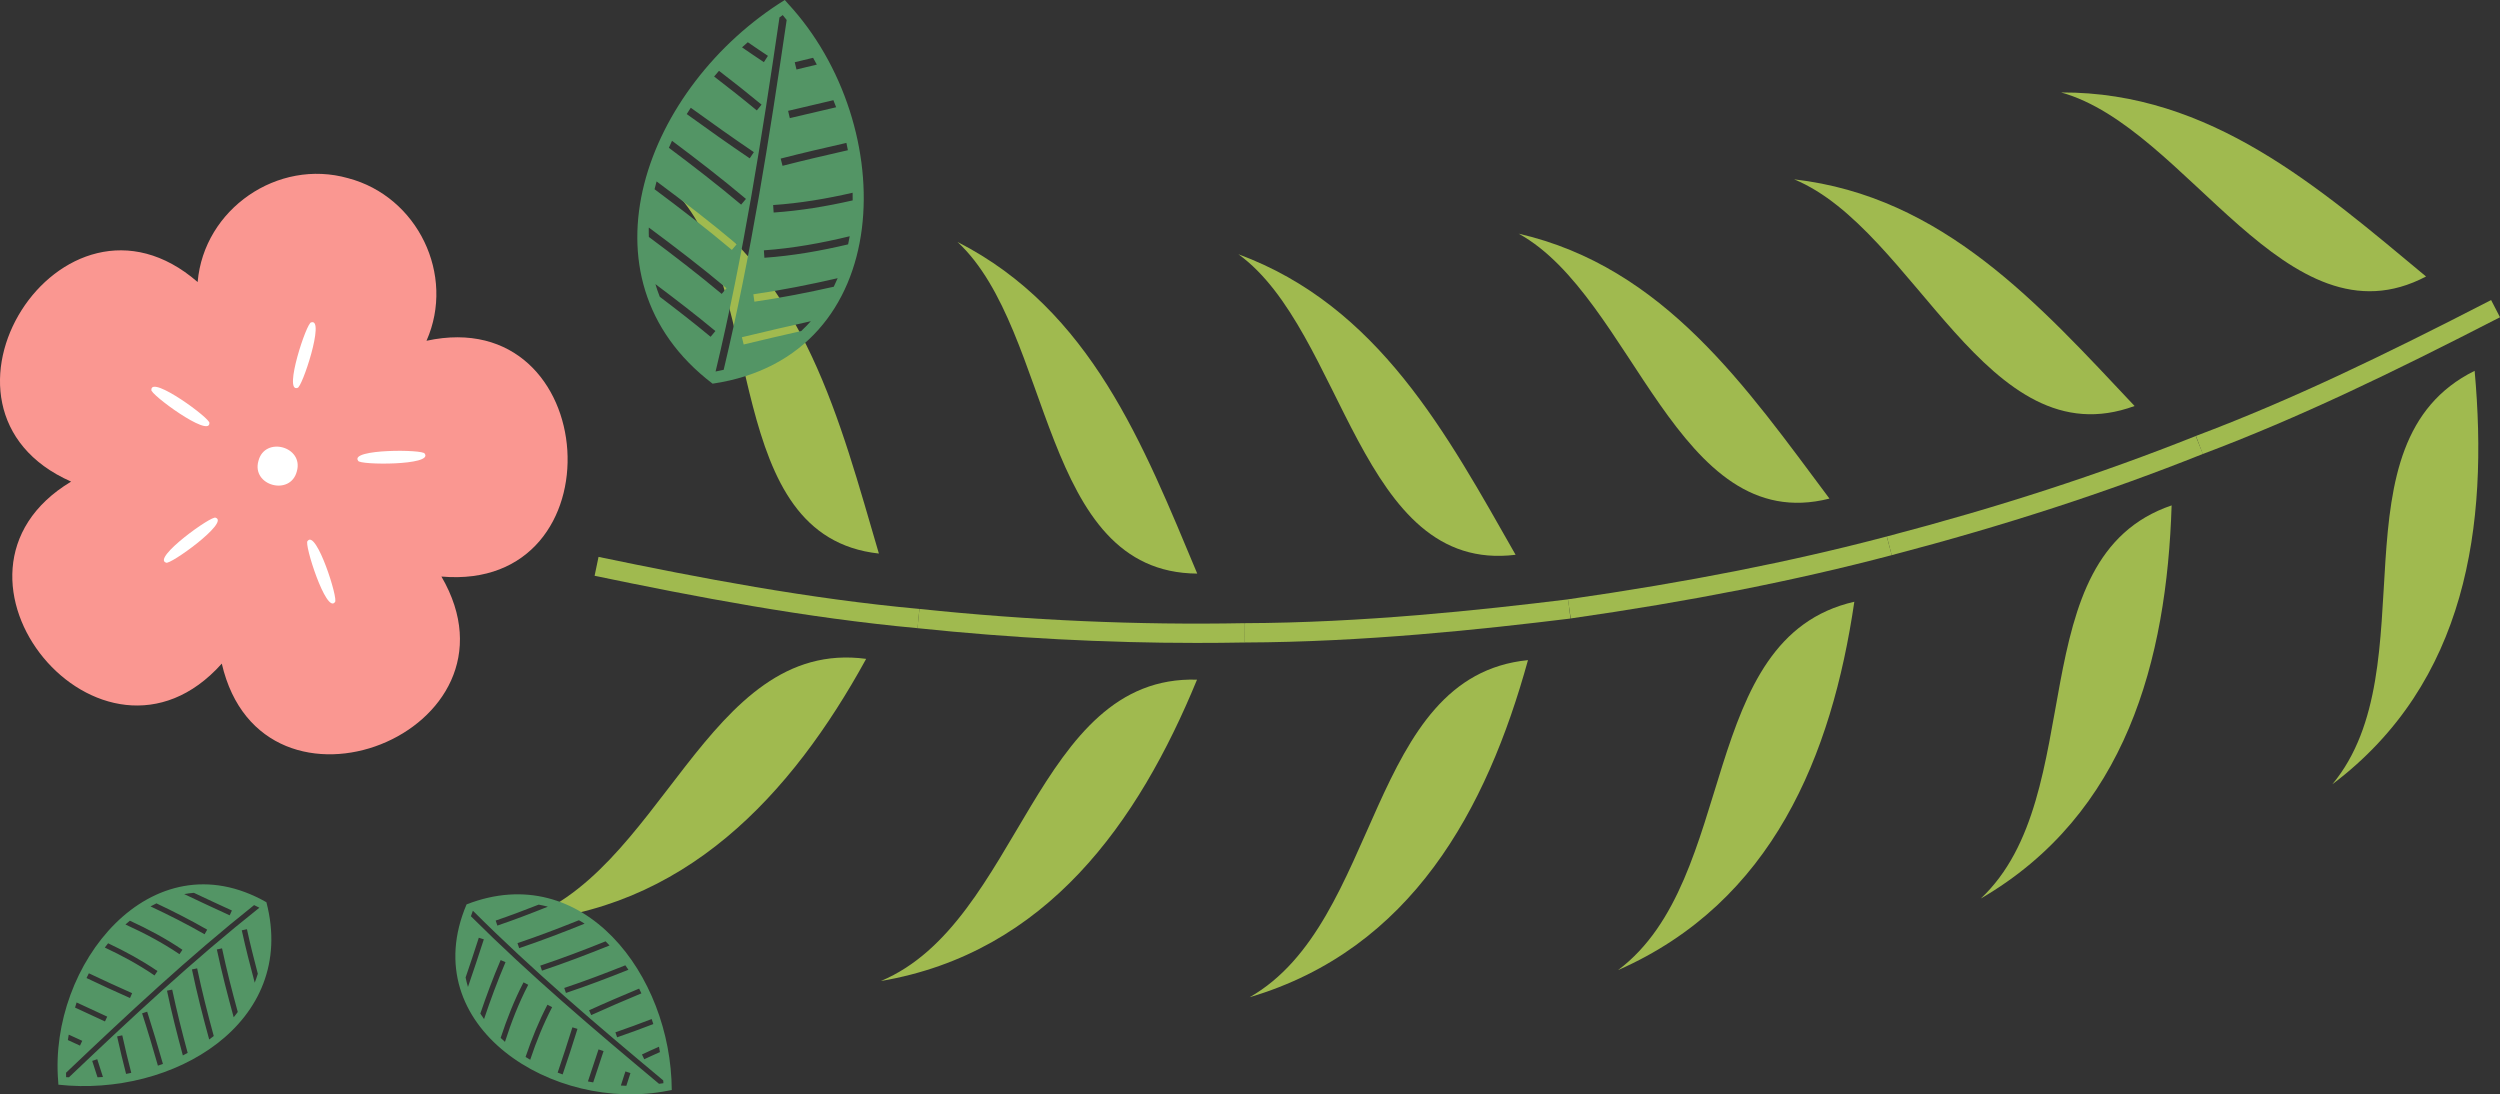   <svg xmlns="http://www.w3.org/2000/svg" x="0px" y="0px" viewBox="0 0 59.132 25.884" style="vertical-align: middle; max-width: 100%; width: 100%;" width="100%">
   <rect x="0" y="0" width="59.132" height="25.884" fill="#333333" stroke="none"/>
   <g>
    <g>
     <g>
      <g>
       <path d="M59.027,7.301c-2.287,1.175-4.597,2.318-7.006,3.224" fill="rgb(160,186,79)">
       </path>
       <path d="M52.101,10.739l-0.161-0.428c2.268-0.854,4.432-1.902,6.982-3.214l0.21,0.407      C56.566,8.823,54.389,9.877,52.101,10.739z" fill="rgb(160,186,79)">
       </path>
      </g>
      <g>
       <g>
        <path d="M58.532,8.771c0.331,3.655-0.178,7.375-3.365,9.779C57.459,15.792,55.1,10.468,58.532,8.771z" fill="rgb(160,186,79)">
        </path>
       </g>
      </g>
      <g>
       <g>
        <path d="M57.383,6.54c-3.297,1.735-5.647-3.527-8.632-4.353C52.287,2.171,54.856,4.441,57.383,6.54z" fill="rgb(160,186,79)">
        </path>
       </g>
      </g>
     </g>
     <g>
      <g>
       <path d="M52.02,10.525c-2.388,0.953-4.847,1.733-7.334,2.385" fill="rgb(160,186,79)">
       </path>
       <path d="M44.744,13.131l-0.115-0.442c2.655-0.696,5.046-1.474,7.307-2.376l0.169,0.424      C49.826,11.647,47.418,12.43,44.744,13.131z" fill="rgb(160,186,79)">
       </path>
      </g>
      <g>
       <g>
        <path d="M51.365,11.954c-0.115,3.654-1.074,7.299-4.514,9.299       C49.457,18.806,47.744,13.185,51.365,11.954z" fill="rgb(160,186,79)">
        </path>
       </g>
      </g>
      <g>
       <g>
        <path d="M50.489,9.603c-3.499,1.287-5.179-4.17-8.052-5.361C45.963,4.647,48.233,7.208,50.489,9.603z" fill="rgb(160,186,79)">
        </path>
       </g>
      </g>
     </g>
     <g>
      <g>
       <path d="M44.686,12.91c-2.488,0.657-5.021,1.128-7.567,1.492" fill="rgb(160,186,79)">
       </path>
       <path d="M37.152,14.628l-0.065-0.452c2.801-0.401,5.267-0.887,7.541-1.487l0.117,0.442      C42.453,13.735,39.97,14.225,37.152,14.628z" fill="rgb(160,186,79)">
       </path>
      </g>
      <g>
       <g>
        <path d="M43.86,14.233c-0.533,3.634-1.935,7.105-5.587,8.712C41.141,20.791,40.125,15.084,43.86,14.233z" fill="rgb(160,186,79)">
        </path>
       </g>
      </g>
      <g>
       <g>
        <path d="M43.272,11.793c-3.61,0.917-4.641-4.773-7.351-6.266C39.368,6.32,41.311,9.172,43.272,11.793z" fill="rgb(160,186,79)">
        </path>
       </g>
      </g>
     </g>
     <g>
      <g>
       <path d="M37.119,14.402c-2.552,0.314-5.118,0.557-7.691,0.566" fill="rgb(160,186,79)">
       </path>
       <path d="M29.429,15.197l-0.002-0.457c2.806-0.01,5.57-0.307,7.664-0.564l0.055,0.454      C35.041,14.888,32.26,15.187,29.429,15.197z" fill="rgb(160,186,79)">
       </path>
      </g>
      <g>
       <g>
        <path d="M36.141,15.614c-0.976,3.535-2.756,6.839-6.583,7.973C32.672,21.81,32.333,15.989,36.141,15.614       z" fill="rgb(160,186,79)">
        </path>
       </g>
      </g>
      <g>
       <g>
        <path d="M35.848,13.122c-3.7,0.458-4.049-5.287-6.556-7.108C32.61,7.238,34.221,10.266,35.848,13.122z" fill="rgb(160,186,79)">
        </path>
       </g>
      </g>
     </g>
     <g>
      <g>
       <path d="M29.428,14.968c-2.57,0.05-5.148-0.07-7.704-0.338" fill="rgb(160,186,79)">
       </path>
       <path d="M28.296,15.207c-2.161,0-4.375-0.117-6.596-0.349l0.047-0.455      c2.594,0.272,5.174,0.384,7.677,0.337l0.008,0.457C29.056,15.204,28.677,15.207,28.296,15.207z" fill="rgb(160,186,79)">
       </path>
      </g>
      <g>
       <g>
        <path d="M28.313,16.076c-1.389,3.377-3.556,6.459-7.478,7.128       C24.131,21.821,24.489,15.959,28.313,16.076z" fill="rgb(160,186,79)">
        </path>
       </g>
      </g>
      <g>
       <g>
        <path d="M28.318,13.567c-3.728-0.022-3.394-5.725-5.67-7.844C25.808,7.336,27.046,10.53,28.318,13.567z" fill="rgb(160,186,79)">
        </path>
       </g>
      </g>
     </g>
     <g>
      <g>
       <path d="M21.724,14.63c-2.563-0.236-5.096-0.711-7.613-1.235" fill="rgb(160,186,79)">
       </path>
       <path d="M21.703,14.858c-2.652-0.244-5.239-0.74-7.639-1.239l0.093-0.447      c2.388,0.497,4.96,0.99,7.589,1.231L21.703,14.858z" fill="rgb(160,186,79)">
       </path>
      </g>
      <g>
       <g>
        <path d="M20.487,15.584c-1.768,3.22-4.295,5.975-8.271,6.22C15.652,20.776,16.691,15.075,20.487,15.584z" fill="rgb(160,186,79)">
        </path>
       </g>
      </g>
      <g>
       <g>
        <path d="M20.788,13.093c-3.703-0.404-2.682-6.096-4.71-8.434C19.046,6.597,19.864,9.952,20.788,13.093z" fill="rgb(160,186,79)">
        </path>
       </g>
      </g>
     </g>
    </g>
    <g>
     <g>
      <path d="M18.639,0.087L18.562,0c-3.268,2.026-5.027,6.549-1.707,9.075     C21.24,8.426,21.289,2.949,18.639,0.087z M19.232,1.367c0.031,0.053,0.059,0.107,0.088,0.161     c-0.159,0.039-0.317,0.077-0.481,0.116l-0.041-0.172C18.946,1.436,19.089,1.402,19.232,1.367z M18.509,3.922l-0.044-0.171     C18.978,3.619,19.5,3.498,20.02,3.38c0.013,0.058,0.024,0.116,0.035,0.173C19.537,3.671,19.019,3.791,18.509,3.922z      M20.167,4.559c0.002,0.06,0.001,0.121,0.001,0.181c-0.614,0.14-1.236,0.244-1.869,0.287L18.287,4.85     C18.922,4.807,19.548,4.701,20.167,4.559z M18.681,2.794l-0.04-0.172c0.367-0.085,0.723-0.168,1.071-0.252     c0.022,0.056,0.045,0.111,0.065,0.167C19.421,2.621,19.057,2.707,18.681,2.794z M17.59,8.148l-0.042-0.172     c0.547-0.133,1.091-0.257,1.631-0.379c-0.071,0.08-0.147,0.157-0.228,0.233C18.499,7.933,18.045,8.037,17.59,8.148z      M17.844,7.136l-0.025-0.175C18.5,6.862,19.162,6.73,19.813,6.58c-0.028,0.067-0.059,0.134-0.092,0.202     C19.108,6.92,18.485,7.043,17.844,7.136z M18.08,6.097l-0.012-0.176c0.686-0.048,1.362-0.171,2.03-0.333     c-0.011,0.065-0.025,0.128-0.038,0.192C19.41,5.934,18.751,6.05,18.08,6.097z M15.345,5.406c0-0.008,0.002-0.016,0.002-0.024     c0.623,0.462,1.24,0.935,1.837,1.435L17.07,6.952c-0.56-0.468-1.139-0.913-1.723-1.348C15.347,5.537,15.342,5.473,15.345,5.406z      M15.482,4.476c0.015-0.062,0.031-0.124,0.048-0.185c0.642,0.477,1.279,0.967,1.895,1.485l-0.114,0.135     C16.717,5.411,16.102,4.938,15.482,4.476z M16.921,7.83l-0.113,0.136c-0.392-0.325-0.795-0.638-1.203-0.947     c-0.038-0.098-0.073-0.197-0.103-0.299C15.984,7.082,16.461,7.448,16.921,7.83z M17.53,4.84c-0.556-0.467-1.13-0.911-1.709-1.344     c0.025-0.055,0.047-0.111,0.074-0.166c0.593,0.443,1.181,0.897,1.749,1.375L17.53,4.84z M17.733,3.745     c-0.507-0.342-1.001-0.694-1.49-1.047c0.031-0.05,0.064-0.099,0.096-0.149c0.49,0.354,0.985,0.707,1.492,1.05L17.733,3.745z      M17.901,2.612c-0.332-0.275-0.669-0.54-1.01-0.802c0.038-0.045,0.076-0.09,0.115-0.135c0.34,0.261,0.676,0.526,1.007,0.8     L17.901,2.612z M18.164,1.321L18.068,1.47c-0.174-0.113-0.345-0.233-0.517-0.35c0.045-0.041,0.091-0.08,0.137-0.121     C17.846,1.107,18.004,1.217,18.164,1.321z M16.928,8.787c-0.001-0.001-0.002-0.001-0.002-0.002     c0.657-2.74,1.092-5.516,1.511-8.373c0.026-0.018,0.051-0.037,0.077-0.055c0.032,0.037,0.061,0.077,0.093,0.115     c-0.414,2.822-0.844,5.566-1.49,8.275C17.054,8.761,16.993,8.775,16.928,8.787z" fill="rgb(83,149,101)">
      </path>
     </g>
     <g>
      <path d="M1.376,25.573l0.005,0.083C4.09,25.954,7.048,24.2,6.301,21.34     C3.571,19.785,1.149,22.819,1.376,25.573z M1.605,24.6c0.006-0.043,0.014-0.085,0.021-0.128c0.106,0.048,0.211,0.096,0.319,0.146     l-0.053,0.114C1.795,24.687,1.7,24.644,1.605,24.6z M3.125,23.491l-0.05,0.115c-0.344-0.151-0.687-0.311-1.029-0.473     c0.018-0.038,0.037-0.075,0.056-0.112C2.442,23.182,2.784,23.341,3.125,23.491z M2.479,22.412     c0.026-0.034,0.052-0.068,0.078-0.101c0.404,0.19,0.796,0.404,1.168,0.657l-0.07,0.104C3.281,22.817,2.886,22.603,2.479,22.412z      M2.536,24.046l-0.053,0.114c-0.242-0.113-0.477-0.222-0.708-0.328c0.012-0.04,0.023-0.081,0.037-0.121     C2.048,23.818,2.288,23.93,2.536,24.046z M5.485,21.536L5.433,21.65c-0.363-0.165-0.721-0.333-1.076-0.502     c0.074-0.014,0.151-0.024,0.229-0.03C4.884,21.258,5.182,21.399,5.485,21.536z M4.901,21.989l-0.062,0.109     c-0.423-0.243-0.85-0.458-1.279-0.659c0.045-0.025,0.092-0.049,0.14-0.072C4.102,21.557,4.503,21.761,4.901,21.989z      M4.315,22.465l-0.07,0.104c-0.404-0.273-0.835-0.5-1.278-0.702c0.034-0.031,0.07-0.06,0.105-0.09     C3.502,21.975,3.921,22.198,4.315,22.465z M5.539,24.047c-0.004,0.004-0.008,0.008-0.012,0.013     c-0.146-0.53-0.283-1.064-0.398-1.603l0.123-0.026c0.107,0.506,0.236,1.007,0.372,1.505C5.595,23.972,5.57,24.011,5.539,24.047z      M5.056,24.505c-0.035,0.028-0.071,0.056-0.108,0.082c-0.15-0.547-0.291-1.098-0.408-1.657l0.123-0.026     C4.776,23.444,4.912,23.977,5.056,24.505z M5.719,22.005l0.122-0.027c0.076,0.352,0.165,0.703,0.257,1.054     c-0.022,0.071-0.045,0.142-0.073,0.211C5.915,22.832,5.809,22.42,5.719,22.005z M4.073,23.407     c0.106,0.503,0.232,1.002,0.366,1.497c-0.038,0.02-0.075,0.041-0.114,0.06c-0.137-0.506-0.267-1.016-0.375-1.532L4.073,23.407z      M3.481,23.929c0.133,0.413,0.255,0.825,0.373,1.236c-0.039,0.014-0.079,0.027-0.119,0.041c-0.118-0.412-0.24-0.824-0.374-1.238     L3.481,23.929z M2.892,24.488c0.065,0.298,0.137,0.594,0.213,0.888c-0.041,0.008-0.082,0.017-0.123,0.025     c-0.075-0.294-0.147-0.589-0.212-0.887L2.892,24.488z M2.181,25.093l0.119-0.04c0.047,0.139,0.091,0.281,0.135,0.421     c-0.043,0.004-0.086,0.005-0.129,0.007C2.264,25.351,2.224,25.221,2.181,25.093z M6.134,21.469c0,0.001,0,0.001,0,0.002     c-1.564,1.241-3.02,2.599-4.503,4.01c-0.022-0.001-0.045-0.001-0.067-0.003c-0.002-0.035-0.001-0.07-0.002-0.105     c1.465-1.393,2.904-2.736,4.448-3.965C6.052,21.428,6.092,21.447,6.134,21.469z" fill="rgb(83,149,101)">
      </path>
     </g>
     <g>
      <path d="M15.808,25.797l0.081-0.015c-0.015-2.725-2.098-5.462-4.853-4.391     C9.806,24.283,13.098,26.34,15.808,25.797z M14.815,25.682c-0.043-0.001-0.086-0.004-0.13-0.006     c0.036-0.111,0.071-0.22,0.108-0.334l0.119,0.039C14.879,25.483,14.847,25.582,14.815,25.682z M13.539,24.299l0.12,0.037     c-0.11,0.359-0.23,0.719-0.351,1.077c-0.04-0.014-0.079-0.028-0.118-0.043C13.31,25.014,13.429,24.656,13.539,24.299z      M12.541,25.066c-0.037-0.021-0.073-0.044-0.11-0.066c0.143-0.423,0.31-0.837,0.518-1.236l0.111,0.058     C12.851,24.222,12.683,24.639,12.541,25.066z M14.157,24.821l0.119,0.04c-0.085,0.253-0.166,0.499-0.245,0.741     c-0.042-0.008-0.083-0.014-0.125-0.023C13.988,25.332,14.07,25.08,14.157,24.821z M11.325,22.18l0.119,0.038     c-0.122,0.38-0.248,0.754-0.375,1.126c-0.022-0.072-0.041-0.147-0.056-0.224C11.119,22.809,11.224,22.496,11.325,22.18z      M11.842,22.708l0.115,0.05c-0.192,0.448-0.357,0.897-0.508,1.346c-0.03-0.042-0.059-0.085-0.088-0.13     C11.505,23.552,11.661,23.129,11.842,22.708z M12.383,23.235l0.111,0.058c-0.225,0.433-0.401,0.887-0.55,1.35     c-0.035-0.031-0.068-0.063-0.102-0.094C11.99,24.099,12.163,23.658,12.383,23.235z M13.813,21.838     c0.005,0.003,0.009,0.007,0.014,0.01c-0.51,0.205-1.024,0.403-1.547,0.579l-0.04-0.119c0.49-0.165,0.973-0.35,1.453-0.542     C13.733,21.791,13.774,21.811,13.813,21.838z M14.324,22.265c0.032,0.032,0.063,0.064,0.094,0.098     c-0.526,0.212-1.058,0.415-1.599,0.596l-0.04-0.119C13.302,22.665,13.816,22.469,14.324,22.265z M11.764,21.893l-0.04-0.119     c0.341-0.116,0.68-0.245,1.017-0.377c0.073,0.014,0.146,0.029,0.218,0.048C12.564,21.604,12.166,21.756,11.764,21.893z      M13.346,23.368c0.488-0.163,0.969-0.346,1.445-0.536c0.024,0.035,0.049,0.07,0.073,0.106c-0.487,0.194-0.979,0.382-1.478,0.548     L13.346,23.368z M13.933,23.896c0.395-0.18,0.79-0.348,1.184-0.513c0.019,0.037,0.036,0.075,0.054,0.113     c-0.396,0.165-0.791,0.334-1.187,0.514L13.933,23.896z M14.556,24.417c0.289-0.099,0.574-0.205,0.858-0.314     c0.013,0.04,0.027,0.079,0.039,0.119c-0.283,0.109-0.568,0.214-0.856,0.313L14.556,24.417z M15.238,25.054l-0.054-0.113     c0.133-0.063,0.268-0.123,0.403-0.183c0.008,0.042,0.015,0.085,0.022,0.127C15.485,24.941,15.361,24.995,15.238,25.054z      M11.184,21.543c0.001,0,0.001,0,0.002-0.001c1.413,1.411,2.929,2.701,4.501,4.012c0.001,0.022,0.004,0.045,0.005,0.067     c-0.034,0.006-0.069,0.009-0.104,0.014c-1.552-1.295-3.051-2.57-4.45-3.963C11.153,21.629,11.167,21.587,11.184,21.543z" fill="rgb(83,149,101)">
      </path>
     </g>
     <g>
      <g>
       <path d="M8.235,4.215c-1.666-0.473-3.413,0.731-3.56,2.456c-3.218-2.796-6.892,3.002-2.993,4.72      c-3.653,2.196,0.725,7.483,3.564,4.305c0.96,4.153,7.341,1.623,5.195-2.059c4.247,0.371,3.812-6.48-0.353-5.577      C10.777,6.504,9.878,4.648,8.235,4.215z" fill="rgb(250,151,145)">
       </path>
      </g>
      <g>
       <g>
        <path d="M7.021,11.149c-0.152,0.591-1.077,0.339-0.908-0.248C6.265,10.31,7.19,10.562,7.021,11.149z" fill="rgb(255,255,255)">
        </path>
       </g>
       <g>
        <path d="M4.953,10.008c0.003,0.353-1.417-0.692-1.373-0.788C3.576,8.867,4.996,9.912,4.953,10.008z" fill="rgb(255,255,255)">
        </path>
       </g>
       <g>
        <path d="M5.101,12.246c0.336,0.106-1.096,1.133-1.174,1.062C3.59,13.203,5.023,12.175,5.101,12.246z" fill="rgb(255,255,255)">
        </path>
       </g>
       <g>
        <path d="M7.275,12.797c0.205-0.287,0.739,1.393,0.647,1.445C7.718,14.529,7.184,12.849,7.275,12.797z" fill="rgb(255,255,255)">
        </path>
       </g>
       <g>
        <path d="M8.471,10.899c-0.21-0.283,1.553-0.273,1.574-0.169C10.255,11.013,8.492,11.002,8.471,10.899z" fill="rgb(255,255,255)">
        </path>
       </g>
       <g>
        <path d="M7.035,9.175c-0.334,0.112,0.221-1.561,0.326-1.55C7.695,7.514,7.14,9.187,7.035,9.175z" fill="rgb(255,255,255)">
        </path>
       </g>
      </g>
     </g>
    </g>
   </g>
  </svg>
